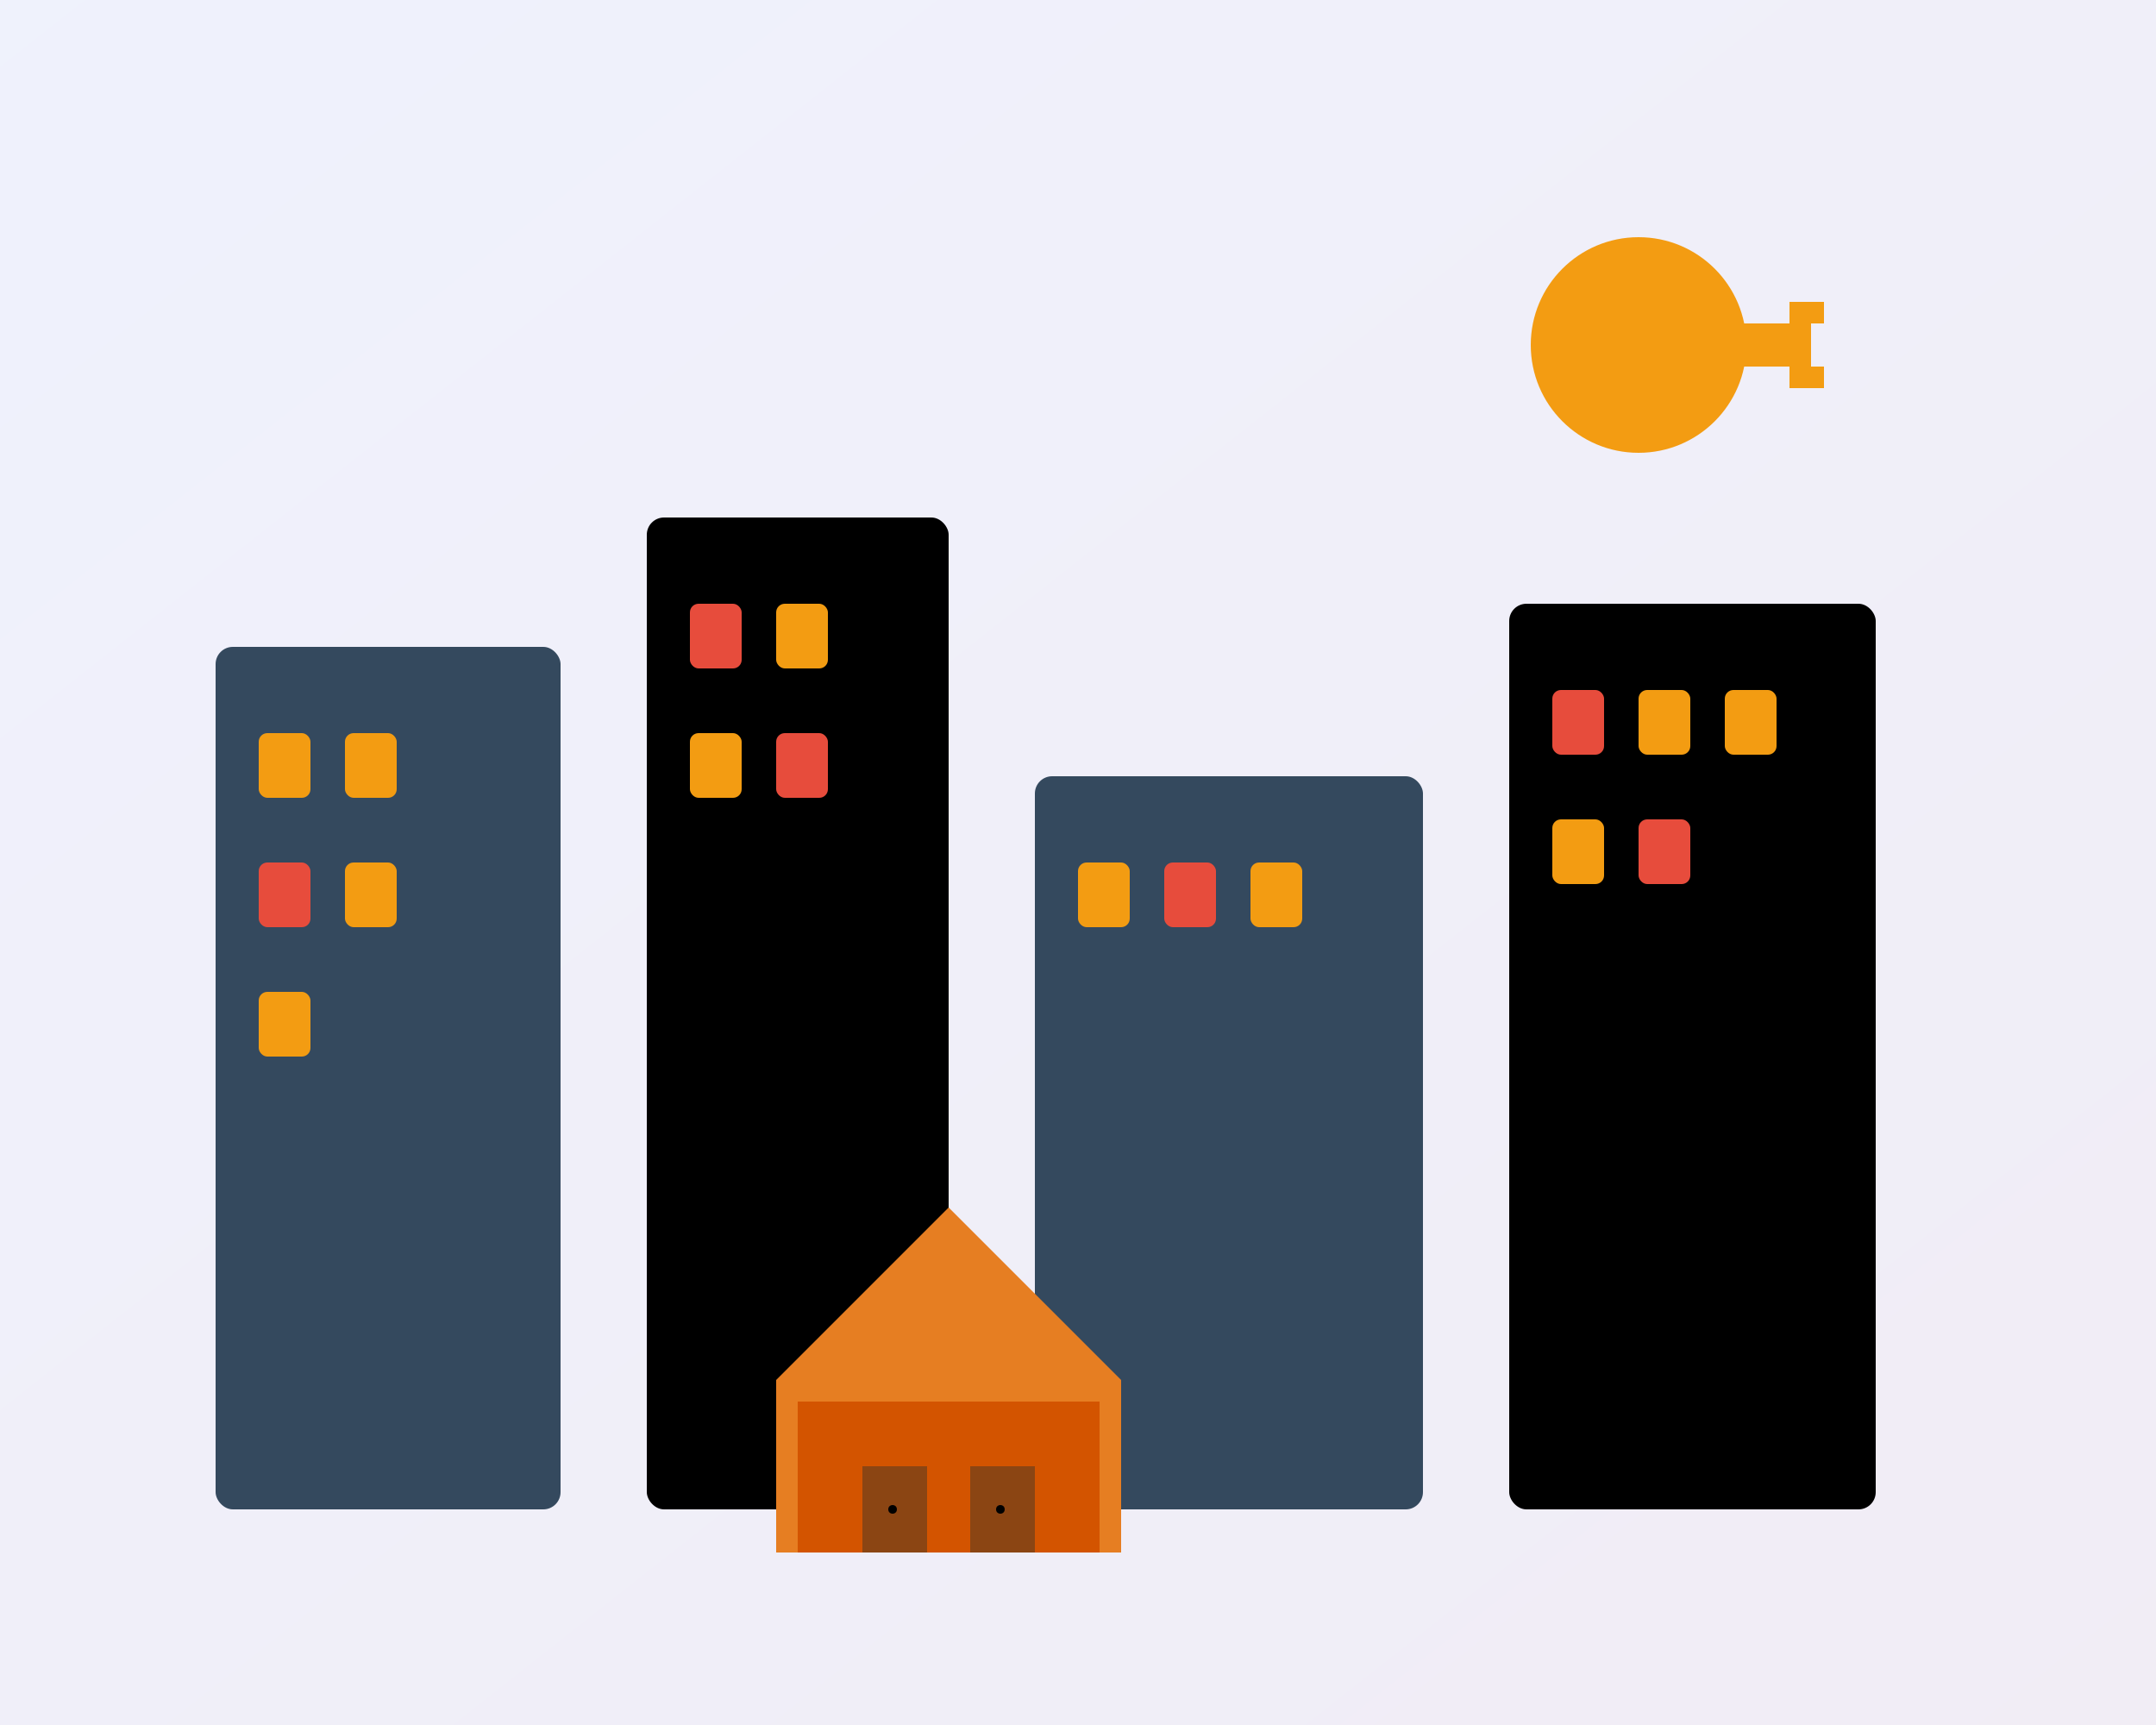 <svg width="500" height="400" viewBox="0 0 500 400" fill="none" xmlns="http://www.w3.org/2000/svg">
    <!-- Background -->
    <rect width="500" height="400" fill="url(#gradient1)"/>
    
    <!-- Buildings -->
    <rect x="50" y="150" width="80" height="200" fill="#34495e" rx="4"/>
    <rect x="150" y="120" width="70" height="230" fill="#000" rx="4"/>
    <rect x="240" y="180" width="90" height="170" fill="#34495e" rx="4"/>
    <rect x="350" y="140" width="85" height="210" fill="#000" rx="4"/>
    
    <!-- Windows -->
    <rect x="60" y="170" width="12" height="15" fill="#f39c12" rx="2"/>
    <rect x="80" y="170" width="12" height="15" fill="#f39c12" rx="2"/>
    <rect x="60" y="200" width="12" height="15" fill="#e74c3c" rx="2"/>
    <rect x="80" y="200" width="12" height="15" fill="#f39c12" rx="2"/>
    <rect x="60" y="230" width="12" height="15" fill="#f39c12" rx="2"/>
    
    <rect x="160" y="140" width="12" height="15" fill="#e74c3c" rx="2"/>
    <rect x="180" y="140" width="12" height="15" fill="#f39c12" rx="2"/>
    <rect x="160" y="170" width="12" height="15" fill="#f39c12" rx="2"/>
    <rect x="180" y="170" width="12" height="15" fill="#e74c3c" rx="2"/>
    
    <rect x="250" y="200" width="12" height="15" fill="#f39c12" rx="2"/>
    <rect x="270" y="200" width="12" height="15" fill="#e74c3c" rx="2"/>
    <rect x="290" y="200" width="12" height="15" fill="#f39c12" rx="2"/>
    
    <rect x="360" y="160" width="12" height="15" fill="#e74c3c" rx="2"/>
    <rect x="380" y="160" width="12" height="15" fill="#f39c12" rx="2"/>
    <rect x="400" y="160" width="12" height="15" fill="#f39c12" rx="2"/>
    <rect x="360" y="190" width="12" height="15" fill="#f39c12" rx="2"/>
    <rect x="380" y="190" width="12" height="15" fill="#e74c3c" rx="2"/>
    
    <!-- House in foreground -->
    <path d="M180 320L220 280L260 320V360H180V320Z" fill="#e67e22"/>
    <rect x="185" y="325" width="70" height="35" fill="#d35400"/>
    <rect x="200" y="340" width="15" height="20" fill="#8b4513"/>
    <rect x="225" y="340" width="15" height="20" fill="#8b4513"/>
    <circle cx="207" cy="350" r="1" fill="#000"/>
    <circle cx="232" cy="350" r="1" fill="#000"/>
    
    <!-- Key icon -->
    <circle cx="380" cy="80" r="25" fill="#f39c12"/>
    <rect x="400" y="75" width="20" height="10" fill="#f39c12"/>
    <rect x="415" y="70" width="8" height="5" fill="#f39c12"/>
    <rect x="415" y="85" width="8" height="5" fill="#f39c12"/>
    
    <!-- Gradient definitions -->
    <defs>
        <linearGradient id="gradient1" x1="0%" y1="0%" x2="100%" y2="100%">
            <stop offset="0%" style="stop-color:#667eea;stop-opacity:0.1"/>
            <stop offset="100%" style="stop-color:#764ba2;stop-opacity:0.1"/>
        </linearGradient>
    </defs>
</svg>
